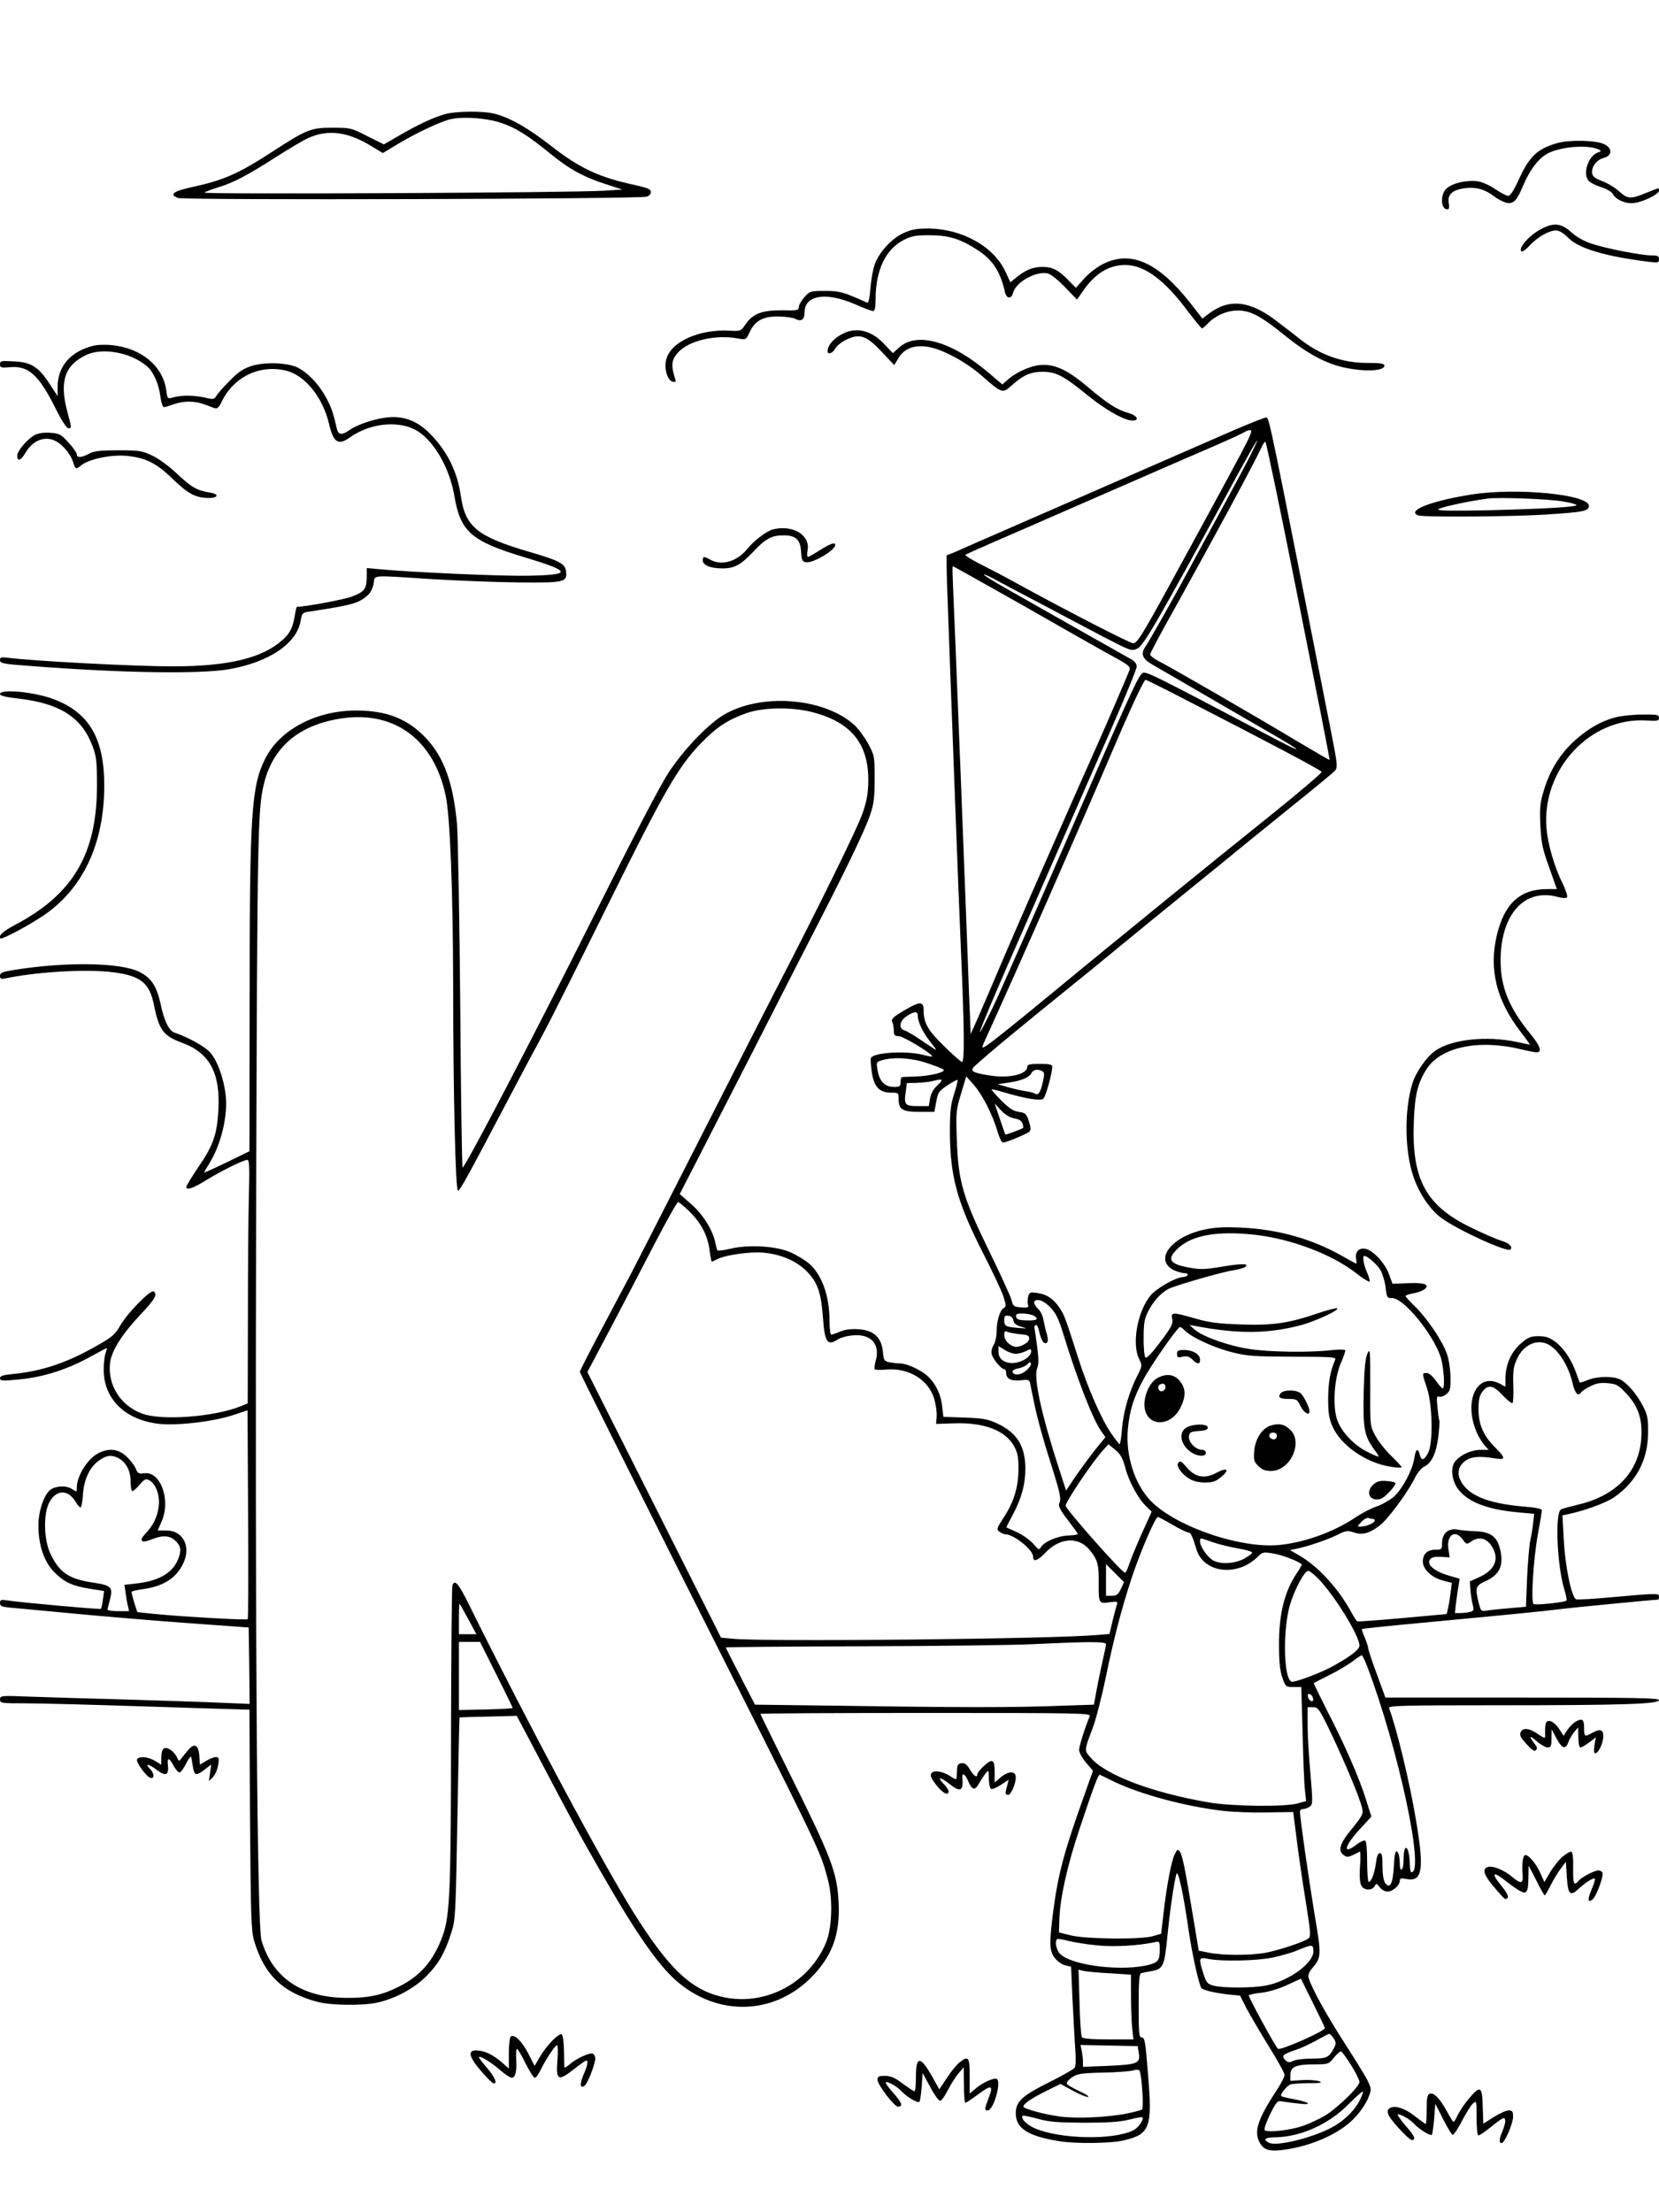 <?xml version="1.0" standalone="no"?>
<!DOCTYPE svg PUBLIC "-//W3C//DTD SVG 20010904//EN"
 "http://www.w3.org/TR/2001/REC-SVG-20010904/DTD/svg10.dtd">
<svg version="1.0" xmlns="http://www.w3.org/2000/svg"
 width="864pt" height="1152pt" viewBox="0 0 864 1152"
 preserveAspectRatio="xMidYMid meet">

<g transform="translate(0,1152) scale(0.1,-0.1)"
fill="#000000" stroke="none">
<path d="M2319 10926 c-61 -17 -147 -57 -242 -113 l-78 -45 -86 43 c-84 43
-88 44 -183 44 -111 0 -133 -9 -315 -127 -172 -112 -251 -147 -414 -182 -100
-22 -121 -39 -74 -57 31 -12 2398 -6 2441 7 12 3 22 14 22 24 0 14 -16 21 -77
35 -193 41 -294 88 -448 209 -115 90 -218 148 -295 165 -61 14 -195 12 -251
-3z m291 -46 c76 -25 139 -65 257 -161 98 -80 172 -121 291 -159 l83 -27 -93
-6 c-161 -11 -2094 -20 -2083 -10 6 5 37 17 70 27 82 25 154 63 302 158 69 44
145 89 170 100 101 45 203 32 322 -40 l65 -39 71 43 c99 60 232 123 285 134
67 14 187 5 260 -20z"/>
<path d="M8111 10775 c-106 -30 -147 -69 -205 -198 -22 -48 -41 -77 -51 -77
-9 0 -38 15 -66 34 -29 20 -68 38 -94 42 -56 8 -132 -10 -162 -38 -33 -30 -30
-108 4 -108 10 0 12 8 8 33 -8 43 19 69 85 77 58 7 102 -5 152 -43 19 -15 48
-29 64 -33 36 -7 53 10 85 86 33 79 75 137 119 165 64 41 223 55 279 25 11 -6
9 -9 -7 -14 -51 -17 -82 -115 -47 -149 8 -9 37 -23 65 -32 28 -9 55 -25 60
-36 17 -30 68 -52 111 -46 48 6 129 46 129 64 0 17 4 17 -68 -12 -80 -33 -95
-32 -140 9 -21 19 -61 43 -88 53 -37 14 -50 24 -52 41 -5 33 23 70 61 80 44
11 45 50 2 71 -43 21 -179 24 -244 6z"/>
<path d="M8015 10321 c-47 -27 -95 -78 -95 -101 0 -18 16 -11 51 26 40 42 98
74 133 74 16 0 39 -14 64 -39 55 -56 196 -97 425 -125 42 -5 47 -4 47 14 0 17
-7 20 -39 20 -54 0 -233 35 -312 61 -41 14 -79 35 -106 60 -54 49 -96 52 -168
10z"/>
<path d="M4705 10306 c-62 -28 -128 -101 -150 -164 -9 -26 -19 -82 -22 -125
-4 -51 -10 -76 -17 -73 -125 56 -143 61 -219 61 -76 0 -80 -1 -108 -33 -16
-18 -29 -41 -29 -51 0 -17 -8 -19 -87 -17 -104 1 -154 -18 -191 -74 -23 -34
-25 -35 -81 -32 -158 9 -307 -57 -331 -149 -13 -47 6 -112 34 -117 16 -3 18 0
11 19 -21 66 -18 95 15 132 55 63 197 97 315 74 40 -7 40 -7 60 35 28 59 70
81 151 80 35 -1 73 -6 85 -12 31 -17 49 -5 49 33 0 90 110 108 260 44 46 -21
90 -37 97 -37 9 0 13 18 13 61 0 151 52 261 146 309 41 21 63 25 134 25 100 0
162 -19 248 -75 82 -52 122 -114 146 -222 8 -35 34 -36 42 -3 14 56 120 115
181 101 16 -4 55 -35 90 -72 l62 -64 30 43 c63 92 135 137 221 137 100 0 205
-77 327 -242 37 -48 69 -88 73 -88 4 0 17 12 31 26 38 40 98 67 154 67 66 1
123 -29 250 -133 116 -93 211 -144 310 -165 107 -22 205 -17 205 11 0 11 -20
14 -88 14 -129 0 -244 40 -349 122 -23 18 -78 61 -123 95 -140 108 -248 120
-354 40 l-34 -26 -63 81 c-166 211 -307 275 -451 205 -33 -16 -76 -49 -101
-77 l-44 -49 -39 40 c-50 52 -83 69 -133 69 -50 0 -84 -13 -132 -50 l-37 -30
-25 54 c-61 133 -228 226 -407 226 -58 0 -87 -6 -125 -24z"/>
<path d="M4395 9785 c-50 -23 -85 -62 -85 -94 0 -20 27 -11 40 14 7 14 33 34
57 46 70 34 105 22 184 -62 l66 -70 22 36 c28 48 79 69 146 60 75 -9 199 -75
285 -149 109 -96 111 -96 159 -53 60 54 99 71 161 71 70 0 109 -21 231 -120
94 -77 194 -134 237 -134 39 0 24 27 -23 40 -57 16 -109 49 -210 135 -98 83
-162 115 -230 115 -56 0 -131 -31 -183 -74 l-32 -28 -68 58 c-195 167 -377
219 -470 134 l-32 -29 -41 43 c-66 73 -143 94 -214 61z"/>
<path d="M487 9720 c-120 -30 -187 -108 -187 -216 l0 -47 -39 60 c-59 92 -98
117 -188 121 -67 4 -73 3 -73 -15 0 -18 6 -19 53 -15 96 8 149 -40 237 -216
29 -59 57 -102 66 -102 18 0 18 0 -6 89 -41 155 -13 239 98 292 85 41 234 14
318 -59 33 -28 61 -91 69 -155 4 -32 12 -57 19 -57 6 0 29 7 51 15 52 18 110
18 160 -1 22 -8 47 -18 55 -20 11 -4 22 7 34 33 62 130 198 196 335 163 99
-23 193 -140 225 -279 22 -96 48 -112 108 -69 101 72 242 89 337 42 93 -47
181 -193 207 -345 31 -187 88 -237 359 -319 254 -76 258 -94 24 -98 -144 -3
-602 18 -776 34 l-63 6 0 -48 c-1 -62 -12 -76 -81 -102 -42 -15 -241 -52 -283
-52 -2 0 -7 -21 -11 -47 -9 -58 -24 -90 -62 -124 -105 -96 -283 -139 -573
-139 -208 0 -729 28 -862 45 -32 4 -38 2 -38 -13 0 -16 16 -20 158 -30 476
-37 883 -43 1035 -17 210 37 354 135 373 254 6 36 10 41 38 45 236 36 265 44
314 89 12 12 25 38 28 59 8 46 -21 43 306 22 134 -8 338 -16 454 -17 234 -2
248 1 242 57 -4 40 -33 56 -187 101 -275 80 -338 131 -361 292 -18 127 -71
234 -161 325 -68 68 -138 94 -226 84 -66 -8 -152 -37 -192 -65 -40 -28 -59
-27 -67 7 -19 85 -29 113 -59 167 -37 67 -92 124 -145 151 -51 25 -164 30
-234 10 -46 -14 -70 -29 -115 -74 -31 -31 -64 -67 -72 -80 -13 -22 -17 -23
-59 -13 -56 13 -125 14 -166 2 -31 -9 -32 -9 -38 35 -17 128 -130 222 -286
237 -30 3 -72 2 -93 -3z"/>
<path d="M6440 9286 c-126 -55 -527 -230 -1095 -478 -88 -38 -200 -88 -250
-109 -49 -22 -107 -47 -127 -56 l-38 -15 0 -62 c0 -33 7 -232 15 -441 8 -209
21 -571 30 -805 9 -234 22 -576 30 -760 17 -393 19 -570 5 -570 -5 0 -47 37
-94 83 -85 83 -106 120 -106 190 0 42 -21 42 -91 1 -69 -40 -81 -52 -71 -69 3
-5 6 -23 7 -40 0 -26 4 -30 27 -31 23 -1 160 -83 173 -104 2 -4 -19 -1 -48 7
-87 22 -254 13 -271 -16 -3 -4 -1 -36 4 -72 11 -78 39 -109 101 -109 38 0 39
-1 39 -34 0 -54 20 -66 109 -66 l77 0 10 53 c8 47 13 55 58 85 27 18 51 31 53
28 2 -2 -6 -35 -18 -73 -18 -56 -22 -91 -22 -198 1 -232 38 -366 173 -631 48
-93 95 -194 105 -223 16 -49 16 -55 2 -63 -20 -11 -37 -69 -37 -126 0 -23 -7
-53 -15 -66 -10 -14 -13 -34 -10 -48 7 -27 50 -78 65 -78 6 0 10 -8 10 -19 0
-31 26 -44 75 -39 40 5 46 3 50 -16 2 -11 13 -66 25 -121 11 -55 45 -179 76
-275 57 -180 62 -203 50 -231 -5 -11 8 -37 42 -80 26 -35 51 -68 54 -74 4 -6
-14 -10 -46 -11 -55 -1 -128 -32 -145 -61 -9 -16 -13 -14 -39 17 -17 20 -54
46 -83 60 -30 13 -55 25 -57 26 -2 1 13 30 32 65 46 86 66 159 66 243 -1 117
-44 186 -148 234 -48 22 -74 27 -168 30 l-111 4 -6 53 c-6 61 -33 119 -74 157
-34 33 -108 67 -144 68 -15 0 -40 3 -57 6 -27 6 -30 10 -34 56 -8 74 -47 110
-125 116 -40 3 -71 -1 -97 -12 -21 -9 -42 -16 -47 -16 -5 0 -9 33 -9 73 0 131
-41 243 -110 300 -16 14 -56 38 -87 53 -73 35 -222 45 -321 21 -34 -8 -64 -12
-66 -8 -2 3 -7 22 -11 41 -13 65 -66 149 -127 201 l-58 51 109 212 c59 116
182 355 272 531 89 176 223 437 296 580 186 360 286 568 314 650 20 59 24 90
24 190 0 118 -1 121 -34 183 -19 34 -51 78 -72 97 -152 137 -465 167 -663 62
-85 -44 -216 -178 -302 -307 -45 -68 -183 -333 -394 -755 -302 -604 -667
-1304 -681 -1305 -3 0 -9 377 -12 838 -4 460 -12 889 -17 952 -20 214 -68 347
-163 448 -95 99 -203 142 -362 142 -211 0 -400 -101 -475 -253 -71 -146 -80
-279 -80 -1251 l-1 -791 -117 -57 c-64 -31 -118 -55 -119 -54 -1 1 12 23 28
49 61 99 97 249 84 356 -10 87 -44 180 -81 221 -28 31 -115 79 -186 103 -28
10 -53 61 -71 146 -21 96 -48 137 -109 169 -98 50 -380 55 -656 11 -60 -10
-72 -15 -72 -31 0 -14 5 -17 23 -14 153 33 398 49 538 36 165 -16 216 -52 240
-170 27 -135 49 -164 149 -201 142 -52 199 -158 187 -353 -7 -124 -27 -181
-103 -292 -35 -52 -64 -99 -64 -105 0 -19 36 -7 105 36 78 48 193 105 213 105
11 0 12 -38 8 -192 -3 -106 -5 -392 -5 -634 l-1 -442 -39 -16 c-139 -55 -410
-75 -512 -37 -112 42 -179 149 -166 263 8 65 62 150 160 254 74 78 89 105 67
119 -16 10 -133 -109 -171 -173 -30 -52 -43 -64 -127 -111 -152 -87 -282 -131
-434 -146 -52 -5 -68 -10 -68 -22 0 -13 12 -15 82 -8 144 12 269 52 411 132
33 18 61 33 63 33 2 0 -1 -12 -6 -26 -6 -14 -10 -53 -10 -87 0 -148 106 -256
275 -280 93 -14 296 9 402 45 l72 24 3 -540 c2 -298 1 -544 -2 -548 -5 -6
-374 15 -510 30 l-65 7 -16 50 c-9 28 -15 53 -13 56 2 4 27 9 55 13 105 14
173 55 210 128 47 91 5 178 -85 178 l-45 0 19 43 c52 113 -3 268 -90 255 -27
-4 -33 -1 -44 26 -7 17 -30 46 -50 64 -42 37 -87 42 -141 16 -56 -26 -115
-119 -115 -179 0 -25 -1 -25 -22 -11 -29 21 -82 20 -113 0 -34 -22 -65 -111
-65 -187 0 -109 32 -198 92 -253 47 -45 88 -63 174 -77 l76 -12 -6 -44 c-3
-24 -8 -46 -11 -49 -4 -4 -406 32 -488 44 -32 5 -37 3 -37 -14 0 -16 9 -20 68
-25 37 -3 191 -18 342 -32 151 -14 412 -36 580 -48 l305 -22 3 -199 2 -199
-147 6 c-82 4 -305 11 -498 17 -192 5 -419 12 -502 15 -149 6 -153 5 -153 -15
0 -19 6 -20 138 -20 75 0 337 -7 582 -15 245 -8 475 -15 512 -16 l67 -2 3
-571 c4 -504 6 -578 21 -631 52 -178 149 -272 332 -320 70 -18 230 -20 307 -4
94 20 193 73 257 137 64 64 97 120 131 227 22 67 23 90 32 595 5 289 10 525
11 526 1 1 69 4 150 5 l148 4 98 -185 c197 -375 223 -423 334 -617 190 -332
305 -497 404 -582 213 -182 501 -174 695 19 113 113 155 229 145 400 -9 153
-37 227 -259 673 -81 163 -148 300 -148 302 0 3 387 5 861 5 816 0 861 -1 854
-17 -27 -66 -55 -156 -55 -176 0 -13 16 -42 36 -66 l36 -42 -45 -127 c-106
-296 -136 -409 -162 -605 -22 -171 -20 -209 10 -245 14 -17 38 -33 54 -37 l29
-6 7 -162 c4 -89 11 -205 14 -257 5 -61 4 -100 -3 -108 -5 -8 -64 -41 -130
-74 -144 -72 -176 -102 -176 -163 0 -78 64 -119 226 -145 85 -14 269 -12 336
4 137 32 150 67 127 341 -14 178 -17 195 -34 195 -13 0 -15 27 -15 165 0 124
3 167 13 170 6 2 29 6 50 10 64 10 71 25 86 175 12 128 33 275 47 330 8 31 35
-89 64 -290 17 -119 53 -280 66 -302 7 -11 69 -26 140 -34 l62 -6 35 -69 c20
-37 72 -126 116 -197 45 -72 81 -138 81 -147 0 -10 -20 -48 -44 -84 -90 -137
-114 -204 -91 -257 19 -45 47 -58 114 -51 154 17 311 86 389 172 28 30 58 75
68 101 17 44 17 46 -4 90 -12 25 -67 113 -121 197 -91 141 -168 280 -185 335
-6 16 0 31 19 54 47 56 48 64 10 286 -31 191 -75 495 -75 528 0 8 8 14 18 14
10 0 25 6 34 13 15 11 15 25 3 167 -8 85 -15 199 -15 253 l0 97 28 0 c27 0 33
-8 97 -142 74 -157 149 -336 159 -385 7 -28 1 -39 -54 -107 -65 -78 -75 -116
-38 -139 16 -10 22 -9 80 21 3 2 4 -32 1 -76 -4 -51 -1 -86 6 -100 14 -27 56
-29 70 -4 9 16 11 15 26 -5 9 -13 27 -23 41 -23 27 0 64 32 64 56 0 13 7 15
36 9 82 -15 92 50 48 309 -33 198 -101 479 -140 581 -5 13 58 15 563 15 650 0
843 6 843 27 0 11 -122 13 -712 13 l-713 0 -43 118 c-24 64 -45 126 -46 137
-1 11 -10 38 -19 59 -10 22 -16 41 -14 43 2 2 145 17 318 33 437 41 622 59
709 70 60 8 497 50 515 50 3 0 5 7 5 15 0 19 -4 19 -231 -1 -103 -10 -193 -15
-201 -12 -23 9 -57 170 -64 310 l-7 127 29 6 c90 19 198 59 240 88 115 79 177
196 177 337 1 73 -3 92 -26 137 -33 63 -80 119 -118 139 -37 19 -119 18 -169
-2 -23 -9 -42 -15 -43 -13 -1 2 -10 25 -19 51 -37 105 -110 184 -173 189 -59
4 -76 -2 -120 -42 -48 -45 -75 -109 -75 -181 l0 -39 -30 16 c-118 61 -190 -91
-119 -255 11 -25 30 -55 41 -67 l21 -23 -44 0 c-52 0 -118 -34 -137 -70 -18
-35 -8 -95 22 -135 52 -68 155 -107 319 -121 l77 -7 -6 -51 c-3 -28 -10 -69
-15 -91 -5 -22 -12 -108 -16 -191 l-6 -151 -81 -7 c-45 -4 -97 -9 -117 -12
-36 -6 -36 -6 -48 39 -20 80 -17 90 39 115 73 34 94 85 70 173 -16 59 -50 82
-123 85 -34 1 -78 5 -97 9 -47 9 -80 -21 -80 -70 0 -33 -2 -35 -34 -35 -43 0
-66 -22 -66 -62 0 -40 48 -85 107 -99 l44 -12 -7 -55 c-4 -31 -10 -68 -14 -82
l-6 -25 -230 -21 c-126 -11 -232 -19 -236 -17 -3 1 -21 29 -38 61 -69 121
-171 230 -270 286 l-42 24 33 7 c58 11 162 47 213 72 45 23 53 24 87 13 44
-15 81 -5 134 36 42 31 143 168 181 243 14 29 36 57 50 63 39 18 63 69 74 152
5 42 8 81 6 88 -3 7 -7 39 -10 72 -5 49 -4 57 8 53 8 -3 25 2 38 13 20 16 23
27 22 87 0 37 -8 92 -18 121 -23 68 -100 182 -165 247 -28 27 -51 52 -51 56 0
4 18 10 39 14 22 3 47 13 58 20 33 25 3 37 -85 33 l-80 -3 -18 49 c-19 55 -80
122 -119 132 -35 9 -58 -12 -53 -48 3 -15 3 -28 1 -28 -2 0 -34 17 -72 39
-157 89 -333 139 -522 148 -99 5 -141 2 -202 -11 -172 -39 -259 -159 -152
-211 18 -8 43 -15 55 -15 11 0 18 -4 15 -10 -3 -5 -14 -10 -23 -10 -36 0 -139
-58 -170 -96 -69 -83 -99 -254 -59 -332 16 -33 16 -35 -12 -90 -42 -83 -71
-186 -78 -274 -3 -43 -9 -78 -12 -78 -3 0 -22 24 -42 53 -53 76 -123 236 -175
399 -64 201 -72 223 -97 259 -31 46 -67 70 -115 76 -38 5 -41 4 -48 -21 -3
-14 -3 -33 0 -42 5 -12 -2 -15 -36 -12 -39 3 -42 6 -50 38 -5 19 -58 136 -119
260 -136 280 -158 356 -166 575 -5 143 -4 154 22 240 l27 90 40 -45 c44 -50
97 -154 123 -242 9 -32 22 -58 28 -58 17 0 127 46 139 58 7 7 6 24 -4 54 -13
39 -18 43 -52 48 -29 4 -50 18 -91 59 -30 30 -53 56 -51 58 2 2 32 -5 67 -16
114 -33 187 -45 203 -32 12 11 46 132 46 167 0 11 -16 14 -65 14 -51 0 -65 -3
-65 -15 0 -40 -97 -62 -198 -45 -93 15 -104 23 -72 52 77 70 215 184 534 442
34 27 120 97 191 156 131 108 226 185 435 355 63 51 156 126 205 167 50 41
180 146 290 235 110 88 207 169 217 179 15 18 14 30 -17 189 -320 1624 -324
1647 -340 1651 -5 2 -75 -26 -155 -60z m23 -128 c-36 -68 -117 -217 -180 -333
-63 -115 -158 -289 -210 -385 -124 -226 -152 -270 -171 -270 -17 0 -342 167
-612 315 -52 29 -134 72 -182 96 -48 24 -84 47 -80 50 4 3 66 31 137 62 72 31
261 113 420 183 160 70 360 157 445 194 85 37 220 96 300 130 80 35 149 67
155 72 5 4 17 8 26 8 13 0 3 -26 -48 -122z m31 -44 c-31 -60 -98 -183 -147
-274 -50 -91 -118 -217 -152 -280 -84 -156 -204 -369 -227 -403 -30 -42 -20
-68 37 -100 28 -16 163 -94 300 -174 138 -80 293 -170 345 -200 131 -76 137
-87 10 -21 -748 393 -694 367 -718 344 -19 -17 -89 -172 -372 -826 -118 -272
-212 -487 -360 -820 -44 -100 -116 -242 -106 -210 7 25 83 205 151 360 35 80
139 316 230 525 92 209 227 518 301 686 74 169 134 316 134 328 0 14 -11 28
-27 37 -26 14 -394 222 -661 374 -61 35 -110 65 -108 68 3 2 33 -11 68 -31 35
-19 117 -63 183 -97 66 -35 143 -75 170 -90 28 -15 117 -62 199 -105 147 -76
149 -77 180 -62 32 16 104 139 477 824 78 145 144 261 146 259 2 -2 -22 -52
-53 -112z m268 -721 c91 -456 164 -829 163 -831 -1 -1 -78 44 -171 99 -192
116 -661 387 -723 418 -23 12 -41 27 -41 33 0 7 58 116 129 242 203 365 419
765 452 839 7 15 15 27 19 27 4 0 82 -372 172 -827z m-1434 -26 c196 -112 384
-219 417 -237 148 -81 145 -79 134 -108 -13 -33 -122 -286 -156 -362 -27 -59
-179 -403 -270 -610 -115 -260 -228 -521 -295 -680 -39 -91 -78 -181 -87 -200
l-16 -35 -2 60 c-2 33 -10 242 -18 465 -21 557 -43 1109 -60 1528 -17 407 -17
382 -10 382 3 0 166 -92 363 -203z m866 -501 c407 -209 672 -349 689 -365 4
-4 -111 -102 -255 -218 -295 -236 -832 -673 -1147 -933 -198 -164 -330 -269
-351 -280 -19 -10 -19 -8 4 42 176 385 478 1073 679 1543 80 187 145 325 153
325 4 0 107 -51 228 -114z m-1954 -57 c193 -52 282 -163 282 -349 0 -66 -6
-104 -28 -170 -24 -74 -230 -493 -459 -935 -40 -77 -213 -417 -385 -755 -172
-338 -336 -660 -365 -715 -29 -55 -101 -190 -159 -300 -58 -109 -106 -203
-106 -209 0 -5 235 -475 521 -1045 761 -1510 727 -1440 770 -1597 27 -98 23
-250 -8 -327 -88 -218 -327 -341 -553 -283 -158 40 -273 153 -452 439 -172
277 -546 976 -850 1590 -60 122 -79 145 -92 111 -3 -9 -6 -340 -7 -737 0 -843
-6 -981 -42 -1083 -46 -130 -115 -212 -227 -268 -88 -45 -157 -60 -270 -60
-236 0 -390 103 -448 299 -23 79 -34 1583 -28 3835 6 1957 8 2058 42 2194 49
192 188 305 411 336 272 37 473 -115 534 -403 23 -107 38 -495 39 -978 0 -560
12 -1079 25 -1079 11 0 49 70 278 505 55 105 129 244 165 310 36 66 183 360
328 653 321 649 384 755 523 890 66 64 124 99 211 129 89 31 244 32 350 2z
m540 -1579 c0 -33 28 -90 68 -139 20 -25 31 -41 23 -37 -7 5 -42 28 -78 52
-35 24 -73 46 -84 49 -31 10 -24 50 14 74 41 26 57 26 57 1z m48 -246 c42 -14
81 -29 86 -34 13 -13 -69 -33 -144 -36 -36 -1 -68 -2 -72 -3 -5 -1 -8 -12 -8
-26 0 -22 -4 -25 -34 -25 -47 0 -74 26 -85 83 -8 47 -8 47 23 56 61 18 154 12
234 -15z m601 -43 c11 -7 11 -17 1 -60 -13 -54 -23 -67 -42 -55 -7 4 -26 9
-43 11 -16 2 -57 11 -90 20 l-60 17 55 8 c70 10 108 26 121 49 10 20 35 24 58
10z m-546 -72 c-22 -20 -35 -43 -39 -69 l-7 -40 -57 0 c-67 0 -73 7 -63 75 l6
45 51 1 c28 1 65 5 81 9 56 14 61 11 28 -21z m399 -173 c25 -4 39 -13 43 -27
4 -11 5 -22 3 -23 -8 -6 -91 -37 -92 -34 -2 2 -14 39 -29 82 l-27 80 33 -36
c21 -22 45 -37 69 -42z m-1688 -488 c61 -62 93 -126 102 -203 4 -30 9 -55 11
-55 2 0 16 6 31 14 42 21 170 39 237 33 93 -9 171 -42 226 -97 57 -57 75 -110
85 -243 9 -128 23 -148 79 -111 13 8 47 18 77 20 95 9 144 -47 118 -135 -5
-19 -7 -37 -5 -41 2 -4 29 -5 60 -2 119 10 221 -53 251 -154 8 -30 14 -71 12
-92 l-3 -37 91 3 c159 6 272 -37 317 -122 17 -33 22 -57 21 -121 -1 -94 -26
-172 -81 -254 -33 -51 -34 -55 -17 -68 10 -7 24 -13 31 -13 43 0 143 -81 143
-115 0 -31 23 -24 63 18 73 78 169 87 227 21 44 -51 53 -78 52 -169 -1 -115 0
-117 55 -109 37 5 45 4 41 -7 -3 -8 -13 -46 -23 -86 l-17 -72 -62 -5 c-232
-21 -1721 -36 -1896 -20 l-65 6 -348 692 -348 691 119 225 c65 124 169 323
231 443 62 119 117 217 122 217 6 0 34 -24 63 -52z m2941 -118 c188 -21 400
-101 525 -198 35 -28 68 -48 72 -46 4 2 -2 23 -12 47 -19 41 -26 87 -14 87 15
0 65 -44 83 -73 11 -19 23 -59 27 -90 6 -54 8 -57 35 -57 59 0 208 -181 251
-304 17 -51 25 -166 11 -166 -5 1 -20 19 -35 40 -17 24 -36 40 -48 40 -25 0
-25 0 2 -80 29 -88 32 -288 5 -337 -21 -39 -34 -42 -43 -8 -9 37 -21 30 -28
-17 -9 -63 -64 -165 -109 -204 -22 -18 -63 -41 -91 -50 -28 -10 -76 -35 -107
-56 -113 -76 -268 -132 -403 -144 -190 -16 -499 85 -643 211 -97 85 -153 246
-139 395 10 99 29 160 80 255 40 76 179 275 192 275 3 0 15 -9 27 -21 38 -36
154 -89 245 -111 77 -20 114 -22 315 -23 198 0 226 -2 221 -15 -27 -63 -36
-116 -37 -200 0 -78 4 -105 22 -147 44 -100 175 -191 304 -211 31 -5 57 -6 57
-3 0 4 -25 31 -56 61 -31 30 -68 78 -82 105 -27 50 -27 51 -26 255 0 192 0
203 -15 170 -11 -25 -16 -82 -19 -203 -4 -183 3 -225 54 -294 13 -17 24 -34
24 -37 0 -4 -26 7 -58 23 -70 35 -133 101 -157 164 -26 70 -17 221 19 301 14
32 24 61 22 65 -3 4 -35 4 -73 0 -112 -13 -322 -10 -425 6 -109 16 -245 65
-286 101 l-27 24 25 -4 c227 -44 386 -42 558 4 79 22 204 81 185 87 -6 2 -51
-9 -100 -26 -152 -52 -237 -64 -402 -58 -117 4 -164 10 -236 31 -119 34 -128
34 -120 -3 5 -24 -4 -42 -62 -119 -45 -60 -71 -87 -78 -81 -5 6 -10 51 -9 102
0 76 4 100 23 137 28 55 66 96 106 118 36 18 277 88 338 97 24 4 50 11 58 15
32 20 -8 22 -110 5 -95 -16 -119 -17 -178 -6 -106 19 -119 45 -54 104 73 66
206 88 396 67z m-1066 -377 c29 -29 43 -59 65 -128 75 -245 155 -450 199 -515
l24 -34 -49 -60 c-27 -34 -73 -96 -103 -139 l-53 -79 -40 124 c-87 267 -130
465 -111 511 9 21 9 50 0 118 -7 50 -13 94 -14 98 -1 3 2 8 8 11 5 3 13 -13
17 -34 10 -47 27 -71 41 -57 6 6 5 21 -1 43 -6 18 -13 50 -17 71 -3 21 -14 46
-24 56 -32 32 -33 51 -5 51 17 0 39 -13 63 -37z m-88 -43 c33 -18 21 -28 -33
-26 -42 1 -53 5 -56 19 -3 14 4 17 33 17 20 0 45 -5 56 -10z m-103 -27 c2 -15
14 -24 40 -32 36 -10 35 -10 -16 -6 -64 5 -72 9 -72 41 0 21 4 25 23 22 14 -2
23 -11 25 -25z m35 -71 c39 -3 47 -7 47 -23 0 -22 -54 -50 -79 -41 -30 10 -51
35 -51 60 0 19 3 23 18 16 9 -4 38 -9 65 -12z m2750 -53 c55 -29 107 -113 128
-206 12 -50 29 -67 44 -43 4 6 25 20 47 31 32 16 54 20 92 16 45 -4 55 -10 97
-55 61 -66 82 -129 77 -225 -9 -178 -128 -305 -328 -352 -41 -10 -82 -21 -90
-25 -33 -16 -21 -294 17 -417 9 -29 14 -55 11 -58 -8 -9 -160 -25 -171 -18
-15 9 -2 227 22 363 12 63 21 120 21 126 0 7 -34 14 -87 18 -201 16 -310 63
-342 149 -13 35 0 70 35 93 29 19 72 22 147 10 60 -10 60 0 4 56 -62 62 -87
120 -87 200 0 51 5 71 21 92 30 38 56 33 106 -21 24 -25 46 -43 50 -39 4 4 6
46 4 95 -2 74 1 95 20 136 34 73 104 104 162 74z m-2773 -49 c14 0 37 7 53 14
25 14 27 13 27 -3 0 -10 -12 -26 -26 -36 -65 -42 -144 -24 -144 35 l0 30 33
-20 c17 -11 43 -20 57 -20z m55 -87 c-28 -24 -65 -28 -72 -7 -2 7 12 15 31 18
18 4 40 14 47 22 10 12 14 13 18 3 2 -7 -9 -23 -24 -36z m516 -508 c18 -70 67
-160 110 -201 l27 -26 -54 -119 c-29 -65 -58 -137 -65 -159 -7 -22 -16 -40
-20 -40 -16 0 -309 331 -309 349 0 22 141 231 198 293 l25 27 35 -29 c28 -23
39 -43 53 -95z m-5243 51 c38 -20 62 -66 62 -117 0 -25 3 -49 7 -53 4 -4 21
10 38 30 27 32 34 35 52 26 34 -18 56 -78 50 -133 -7 -58 -29 -103 -70 -146
-37 -39 -21 -52 36 -28 54 22 94 19 122 -10 28 -27 31 -52 11 -98 -30 -70
-100 -110 -217 -123 l-61 -7 6 -41 c3 -23 8 -53 12 -68 l6 -28 -56 0 c-31 0
-56 3 -56 8 0 4 5 24 11 46 19 70 11 80 -82 94 -130 19 -178 51 -226 150 -35
73 -38 207 -7 267 36 69 98 71 138 4 9 -16 21 -29 25 -29 5 0 11 31 13 69 6
81 37 144 87 178 38 26 65 28 99 9z m5488 -346 c38 -22 74 -40 82 -40 13 0 22
-18 43 -88 37 -124 213 -145 320 -38 24 24 29 25 81 16 45 -7 128 -39 147 -56
2 -2 -8 -21 -22 -41 -67 -98 -97 -215 -96 -383 0 -82 5 -130 17 -165 17 -49
18 -50 58 -50 l41 0 7 -240 c3 -132 8 -266 12 -297 l6 -57 -43 -12 c-65 -19
-340 -16 -464 5 -292 50 -535 141 -614 232 -35 40 -36 35 10 156 16 42 45 155
65 250 46 223 85 371 139 535 45 135 122 313 135 313 4 0 39 -18 76 -40z
m1045 30 c5 0 9 -4 9 -8 0 -12 -46 -32 -72 -32 -21 0 -21 0 2 25 13 14 30 23
38 20 7 -3 18 -5 23 -5z m467 -107 c19 -26 20 -27 46 -9 39 25 76 17 103 -23
44 -65 21 -125 -61 -163 l-51 -23 3 -45 c2 -25 7 -59 12 -77 7 -27 5 -32 -14
-37 -11 -3 -34 -6 -50 -6 l-29 0 6 53 c4 28 9 69 13 89 l6 37 -56 16 c-73 21
-116 56 -100 82 9 14 23 17 58 16 l46 -3 -7 45 c-10 73 36 102 75 48z m-1305
-13 c31 -11 91 -26 132 -33 42 -7 76 -17 76 -22 1 -5 -19 -19 -42 -32 -49 -26
-119 -30 -159 -10 -29 15 -70 72 -70 98 0 23 -6 23 63 -1z m-476 -245 c-14
-29 -22 -35 -47 -35 l-30 0 0 82 0 83 47 -47 47 -47 -17 -36z m1030 53 c85
-89 213 -297 213 -347 0 -20 -40 -52 -130 -103 -67 -38 -207 -91 -224 -85 -42
16 -46 273 -7 403 24 79 75 174 94 174 7 0 31 -19 54 -42z m-4428 -210 l42
-78 -45 0 -46 0 0 82 c0 45 2 79 3 77 2 -2 23 -39 46 -81z m146 -288 c47 -93
85 -172 85 -174 0 -3 -63 -6 -140 -8 l-140 -3 0 178 0 177 55 0 55 0 85 -170z
m3175 158 c0 -7 -9 -49 -19 -93 -10 -44 -24 -112 -31 -151 l-13 -71 -180 -6
c-228 -9 -518 -9 -1113 0 l-472 6 -76 147 c-42 81 -76 149 -76 151 0 2 318 5
708 6 389 1 790 6 892 11 292 14 380 14 380 0z m1360 -115 c161 -423 301
-1073 231 -1073 -5 0 -9 21 -9 46 -2 92 -32 114 -32 24 0 -27 -4 -52 -10 -55
-6 -4 -10 8 -10 29 0 19 -3 41 -6 50 -13 34 -22 12 -25 -64 -5 -89 -20 -119
-45 -86 -9 13 -14 45 -14 88 0 51 -3 68 -14 68 -9 0 -16 -18 -20 -50 -7 -55
-24 -100 -38 -100 -4 0 -8 47 -8 104 0 59 -4 108 -10 111 -5 3 -25 -5 -43 -19
-77 -59 -68 -12 15 79 l60 65 -27 86 c-35 113 -110 285 -202 463 -40 79 -72
145 -71 146 2 2 39 21 83 43 44 22 98 54 120 71 22 17 43 31 47 31 4 0 16 -26
28 -57z m-282 -167 c3 -12 -1 -17 -10 -14 -7 3 -15 13 -16 22 -3 12 1 17 10
14 7 -3 15 -13 16 -22z m-1038 -433 c135 -66 377 -131 570 -153 52 -6 156 -10
230 -8 l135 2 17 -134 c9 -74 30 -220 47 -324 28 -176 29 -191 13 -202 -25
-18 -159 -62 -226 -74 -78 -13 -218 -13 -288 1 l-55 11 -27 162 c-43 260 -58
335 -71 353 -11 15 -14 14 -27 -13 -17 -33 -42 -161 -59 -312 l-12 -102 -41
-12 c-60 -19 -354 -16 -431 4 l-60 15 2 69 c4 112 41 277 103 464 75 224 100
292 108 288 4 -2 36 -17 72 -35z m-90 -853 c89 -10 219 -2 303 16 26 6 27 5
27 -37 0 -55 -8 -67 -50 -79 -134 -38 -400 -8 -467 53 -21 18 -31 66 -18 79 3
3 29 -1 58 -9 28 -7 95 -18 147 -23z m1130 -32 c0 -62 -130 -156 -249 -178
-69 -13 -225 -13 -272 0 -31 9 -37 16 -52 63 -26 82 -24 86 26 76 71 -14 253
-10 335 7 42 9 102 26 132 39 75 31 80 31 80 -7z m-1057 -114 l107 -7 0 -107
c0 -59 3 -135 6 -169 l7 -61 -131 0 c-92 0 -133 4 -138 12 -4 7 -10 88 -12
182 l-5 169 29 -7 c16 -3 77 -9 137 -12z m1117 -285 c0 -16 -233 -119 -245
-108 -16 17 -155 271 -151 278 3 4 33 11 66 14 36 4 90 20 133 40 l72 33 62
-125 c34 -69 63 -129 63 -132z m45 -53 c13 -20 14 -29 4 -48 -27 -52 -38 -58
-115 -58 -40 0 -85 -5 -99 -12 -21 -10 -29 -9 -42 5 -21 21 -12 30 52 51 28 9
77 32 110 50 33 19 63 34 67 35 4 0 15 -10 23 -23z m-1014 -79 c8 -52 -7 -58
-163 -65 l-128 -5 0 25 c0 14 -3 40 -6 57 l-7 32 149 -3 149 -3 6 -38z m1106
-62 c24 -38 43 -77 43 -87 0 -24 -116 -137 -181 -176 -31 -18 -81 -41 -112
-52 -68 -24 -191 -37 -201 -22 -4 6 10 43 29 83 35 69 37 71 68 65 18 -3 57
-8 87 -11 71 -8 47 9 -34 24 -33 6 -61 13 -63 15 -9 8 29 55 49 62 12 3 55 6
97 6 59 0 71 3 51 10 -14 5 -53 8 -87 6 l-63 -4 0 31 c0 42 29 55 125 55 73 0
75 1 102 35 15 19 32 34 38 32 5 -2 28 -34 52 -72z m-1086 -163 c1 -34 0 -64
-3 -67 -3 -3 -36 -12 -74 -20 -103 -21 -267 -29 -359 -16 -84 12 -185 40 -185
51 0 15 42 43 116 80 l77 38 62 -34 c34 -19 70 -34 81 -34 10 1 -9 14 -42 29
-34 16 -64 33 -68 39 -3 6 8 21 25 33 29 20 46 23 158 26 69 1 142 6 161 11
35 8 35 8 42 -33 3 -22 7 -68 9 -103z m1130 -20 c-24 -47 -70 -95 -125 -129
-92 -58 -305 -114 -348 -91 -32 16 -19 28 30 28 134 1 282 67 387 174 39 39
71 68 73 64 2 -3 -6 -24 -17 -46z m-1436 -116 c124 0 187 4 235 16 36 9 67 15
69 12 10 -10 -20 -54 -46 -67 -103 -53 -385 -47 -516 11 -41 18 -74 52 -61 64
3 3 37 -4 77 -15 60 -17 101 -20 242 -21z"/>
<path d="M6130 4469 c0 -18 4 -20 29 -14 22 5 35 1 50 -14 26 -26 41 -27 41
-2 0 28 -38 51 -82 51 -32 0 -38 -3 -38 -21z"/>
<path d="M6028 4344 c-37 -19 -68 -83 -68 -137 0 -115 132 -127 188 -17 29 59
28 101 -4 139 -29 35 -70 40 -116 15z m42 -49 c0 -7 -7 -16 -15 -19 -20 -7
-33 23 -14 34 16 10 29 4 29 -15z"/>
<path d="M6670 4265 c-18 -21 -5 -30 43 -30 39 0 44 -3 60 -37 17 -35 47 -52
47 -28 0 21 -31 83 -48 96 -24 18 -87 17 -102 -1z"/>
<path d="M6623 4098 c-48 -12 -85 -68 -91 -133 -4 -47 -1 -57 21 -79 19 -19
36 -26 66 -26 102 0 171 152 98 217 -28 26 -54 32 -94 21z m27 -51 c0 -19 -10
-27 -26 -20 -21 8 -17 33 6 33 11 0 20 -6 20 -13z"/>
<path d="M6169 4079 c-28 -28 -19 -75 21 -111 34 -31 90 -39 90 -13 0 8 -8 15
-19 15 -33 0 -72 39 -69 69 3 23 8 26 51 29 33 2 47 7 47 18 0 24 -95 19 -121
-7z"/>
<path d="M6135 3900 c-10 -16 21 -58 58 -80 21 -13 50 -20 82 -20 41 0 57 5
85 29 46 38 31 51 -24 22 -59 -33 -110 -25 -152 24 -33 38 -39 41 -49 25z"/>
<path d="M7152 3789 c-34 -31 -27 -73 13 -77 24 -2 38 5 69 37 21 21 36 43 33
48 -3 5 -25 10 -49 11 -33 2 -49 -3 -66 -19z"/>
<path d="M184 9256 c-36 -16 -94 -83 -94 -108 0 -34 19 -27 43 15 34 58 89 84
141 67 42 -14 89 -65 106 -114 13 -42 14 -42 46 -17 40 31 156 55 234 47 96
-9 152 -36 234 -115 83 -80 118 -100 182 -104 59 -3 72 19 17 28 -68 11 -97
28 -171 98 -41 39 -97 80 -130 95 -52 25 -68 27 -177 27 -95 0 -127 -4 -152
-18 -39 -21 -63 -22 -63 -3 0 8 -19 35 -43 61 -38 43 -48 48 -92 51 -30 3 -63
-1 -81 -10z"/>
<path d="M7665 8945 c-212 -33 -343 -85 -279 -109 26 -10 497 -7 671 5 190 12
218 18 218 45 0 59 -377 96 -610 59z m473 -36 c39 -6 72 -15 72 -19 0 -10
-152 -19 -452 -27 -185 -4 -268 -3 -268 4 0 9 159 44 260 57 61 7 312 -2 388
-15z"/>
<path d="M4025 8763 c-33 -9 -98 -58 -132 -100 -53 -67 -135 -91 -193 -58 -33
19 -40 18 -40 -3 0 -26 41 -42 103 -42 63 0 96 19 163 90 59 63 93 82 150 82
67 2 92 -21 96 -84 3 -47 6 -53 27 -56 36 -5 151 63 151 90 0 16 -26 7 -80
-27 -30 -19 -58 -35 -62 -35 -5 0 -6 16 -2 35 14 79 -78 134 -181 108z"/>
<path d="M0 7906 c0 -9 27 -16 98 -24 213 -25 327 -97 383 -245 21 -55 24 -79
24 -207 0 -357 -124 -567 -428 -727 -64 -34 -87 -56 -74 -70 7 -6 135 61 215
114 212 139 325 377 325 683 0 246 -80 381 -266 450 -99 37 -277 54 -277 26z"/>
<path d="M8411 7784 c-73 -20 -139 -57 -207 -118 -75 -67 -129 -151 -161 -253
-23 -75 -25 -95 -21 -191 5 -92 11 -122 46 -219 l40 -113 -52 0 c-140 0 -222
-76 -261 -242 -41 -177 -2 -337 125 -502 28 -36 49 -66 48 -66 -2 0 -35 7 -73
15 -153 32 -334 13 -419 -46 -46 -31 -103 -113 -121 -173 -42 -138 -40 -350 6
-483 29 -87 87 -173 146 -216 86 -63 343 -180 359 -164 14 14 -7 34 -47 46
-24 7 -96 38 -159 69 -234 114 -308 250 -297 547 5 143 20 204 66 277 74 116
272 158 496 103 33 -8 68 -15 78 -15 29 0 19 32 -28 90 -116 141 -160 248
-160 390 1 240 125 377 299 329 21 -6 42 -7 47 -2 4 4 -5 35 -21 68 -45 90
-80 211 -86 295 -24 306 229 577 523 558 55 -3 63 -2 63 14 0 16 -10 18 -87
17 -49 0 -112 -7 -142 -15z"/>
<path d="M8210 2557 c-14 -7 -34 -27 -46 -44 l-21 -32 -24 37 c-14 21 -34 38
-47 40 -22 3 -27 -13 -25 -75 1 -17 -4 -16 -36 6 -44 31 -78 36 -90 13 -9 -17
-4 -27 28 -63 29 -32 42 -41 50 -33 9 8 6 18 -9 36 -31 40 -24 44 15 9 20 -17
45 -31 55 -31 17 0 20 7 20 48 l1 47 25 -47 c28 -54 48 -61 62 -20 5 15 19 38
30 52 l21 25 1 -52 c0 -31 5 -53 11 -53 6 0 26 12 45 26 l35 27 -7 -42 c-4
-27 -3 -41 4 -41 17 0 42 54 42 90 0 34 -18 39 -60 15 -37 -21 -40 -19 -40 24
0 47 -8 54 -40 38z"/>
<path d="M981 2408 c-11 -13 -27 -32 -35 -43 -14 -19 -14 -19 -26 7 -7 14 -23
32 -37 39 -30 16 -43 2 -43 -48 l0 -33 -32 20 c-36 22 -83 26 -94 9 -8 -14 49
-93 70 -97 22 -5 20 24 -4 48 -28 28 -5 25 34 -5 50 -38 67 -30 60 28 -4 37 8
34 30 -8 11 -19 24 -35 31 -35 6 0 22 21 35 48 13 26 25 40 26 32 2 -8 5 -32
9 -52 7 -45 17 -47 62 -12 l33 25 -6 -43 -6 -43 20 20 c12 11 24 39 28 63 6
37 4 42 -12 42 -11 0 -33 -9 -51 -20 l-32 -19 -3 47 c-4 55 -25 67 -57 30z"/>
<path d="M5121 2321 c-17 -16 -31 -34 -31 -40 0 -22 -18 -10 -39 25 -16 26
-27 35 -44 32 -18 -2 -22 -10 -23 -38 -1 -19 -2 -39 -3 -43 0 -5 -13 0 -28 11
-39 27 -87 36 -101 19 -10 -11 -5 -24 23 -61 34 -44 65 -60 65 -34 0 7 -12 25
-27 40 -35 37 -16 36 32 -2 57 -45 73 -38 67 33 -3 27 14 20 28 -13 21 -51 37
-57 57 -20 10 18 26 42 35 54 17 21 17 20 18 -26 0 -26 5 -50 11 -53 5 -4 28
5 51 20 l41 27 -7 -28 c-12 -45 -12 -46 2 -51 14 -6 42 54 42 92 0 34 -38 34
-79 -1 l-31 -26 0 56 c0 66 -12 71 -59 27z"/>
<path d="M8136 1850 c-19 -17 -48 -54 -64 -81 l-29 -50 -19 43 c-23 52 -61 98
-80 98 -13 0 -19 -45 -14 -107 3 -42 -11 -44 -53 -8 -44 38 -105 62 -131 52
-27 -11 -18 -41 30 -98 65 -76 63 -74 75 -62 7 7 -3 27 -35 67 -53 64 -40 74
26 21 24 -19 56 -42 72 -51 37 -21 45 -9 46 71 l1 60 40 -77 c21 -43 41 -78
44 -78 3 0 16 24 31 53 14 28 38 68 53 87 l26 35 5 -80 c6 -90 17 -102 60 -62
35 33 80 61 86 54 3 -3 -5 -28 -17 -56 -22 -53 -21 -73 5 -52 20 16 58 120 52
138 -3 7 -12 13 -21 13 -21 0 -88 -35 -104 -54 -24 -29 -29 -17 -28 65 1 54
-2 83 -10 86 -6 2 -27 -10 -47 -27z"/>
<path d="M2876 893 c-21 -21 -50 -59 -65 -85 l-27 -46 -33 65 c-34 64 -71 101
-91 88 -5 -3 -10 -42 -10 -87 l0 -80 -35 31 c-46 40 -86 60 -127 63 -54 5 -49
-29 14 -103 29 -34 59 -64 66 -67 26 -8 10 32 -33 81 -24 28 -43 53 -41 55 8
7 65 -28 111 -68 25 -22 53 -40 60 -40 19 0 28 37 23 100 -1 27 0 50 5 50 4 0
24 -34 44 -75 21 -41 42 -75 48 -75 6 0 19 17 29 38 26 54 77 132 87 132 4 0
6 -36 2 -80 -8 -103 4 -110 85 -46 32 25 61 46 65 46 12 0 7 -26 -14 -74 -21
-49 -18 -76 7 -56 16 14 54 112 54 141 0 11 -6 22 -14 25 -17 6 -91 -29 -123
-59 -13 -11 -23 -16 -24 -11 0 5 -1 45 -2 88 -1 47 -6 81 -13 83 -6 2 -28 -13
-48 -34z"/>
<path d="M4997 780 c-14 -11 -44 -47 -65 -80 l-40 -60 -36 64 c-63 112 -86
112 -86 0 0 -41 -3 -74 -8 -74 -4 0 -31 18 -61 40 -41 31 -62 40 -92 40 -33 0
-39 -3 -39 -21 0 -24 87 -139 106 -139 28 0 22 20 -22 69 -26 29 -44 54 -41
57 8 8 59 -21 81 -45 27 -30 86 -65 94 -56 4 3 9 39 12 78 l5 72 39 -72 c21
-40 45 -73 52 -73 7 0 25 25 40 55 15 30 40 69 55 87 l28 33 1 -92 c0 -51 3
-93 8 -93 4 0 31 18 61 40 74 56 86 53 61 -12 -24 -63 -24 -68 -6 -68 30 0 73
149 47 164 -13 8 -74 -19 -110 -50 l-31 -26 0 91 c0 100 -6 108 -53 71z"/>
<path d="M7651 593 c-22 -26 -48 -64 -58 -85 -10 -21 -20 -38 -23 -38 -3 0
-18 25 -35 56 -36 66 -68 99 -89 91 -13 -5 -16 -23 -16 -82 0 -41 -2 -75 -5
-75 -3 0 -28 18 -56 40 -54 43 -110 60 -134 40 -20 -16 -3 -48 65 -119 38 -40
54 -51 62 -43 9 9 -2 27 -41 72 -29 33 -47 60 -41 60 18 0 64 -27 84 -49 25
-28 85 -65 93 -58 3 3 8 41 12 84 l6 78 40 -79 c22 -44 45 -81 50 -83 6 -1 27
30 48 71 21 40 47 82 57 91 20 18 20 17 20 -73 0 -56 4 -92 10 -92 6 0 35 20
66 45 30 25 59 45 64 45 14 0 12 -25 -5 -67 -18 -42 -19 -63 -5 -63 16 0 60
101 60 138 0 27 -4 32 -23 32 -13 0 -47 -15 -77 -34 l-55 -35 -3 90 c-3 106
-12 111 -71 42z"/>
</g>
</svg>
